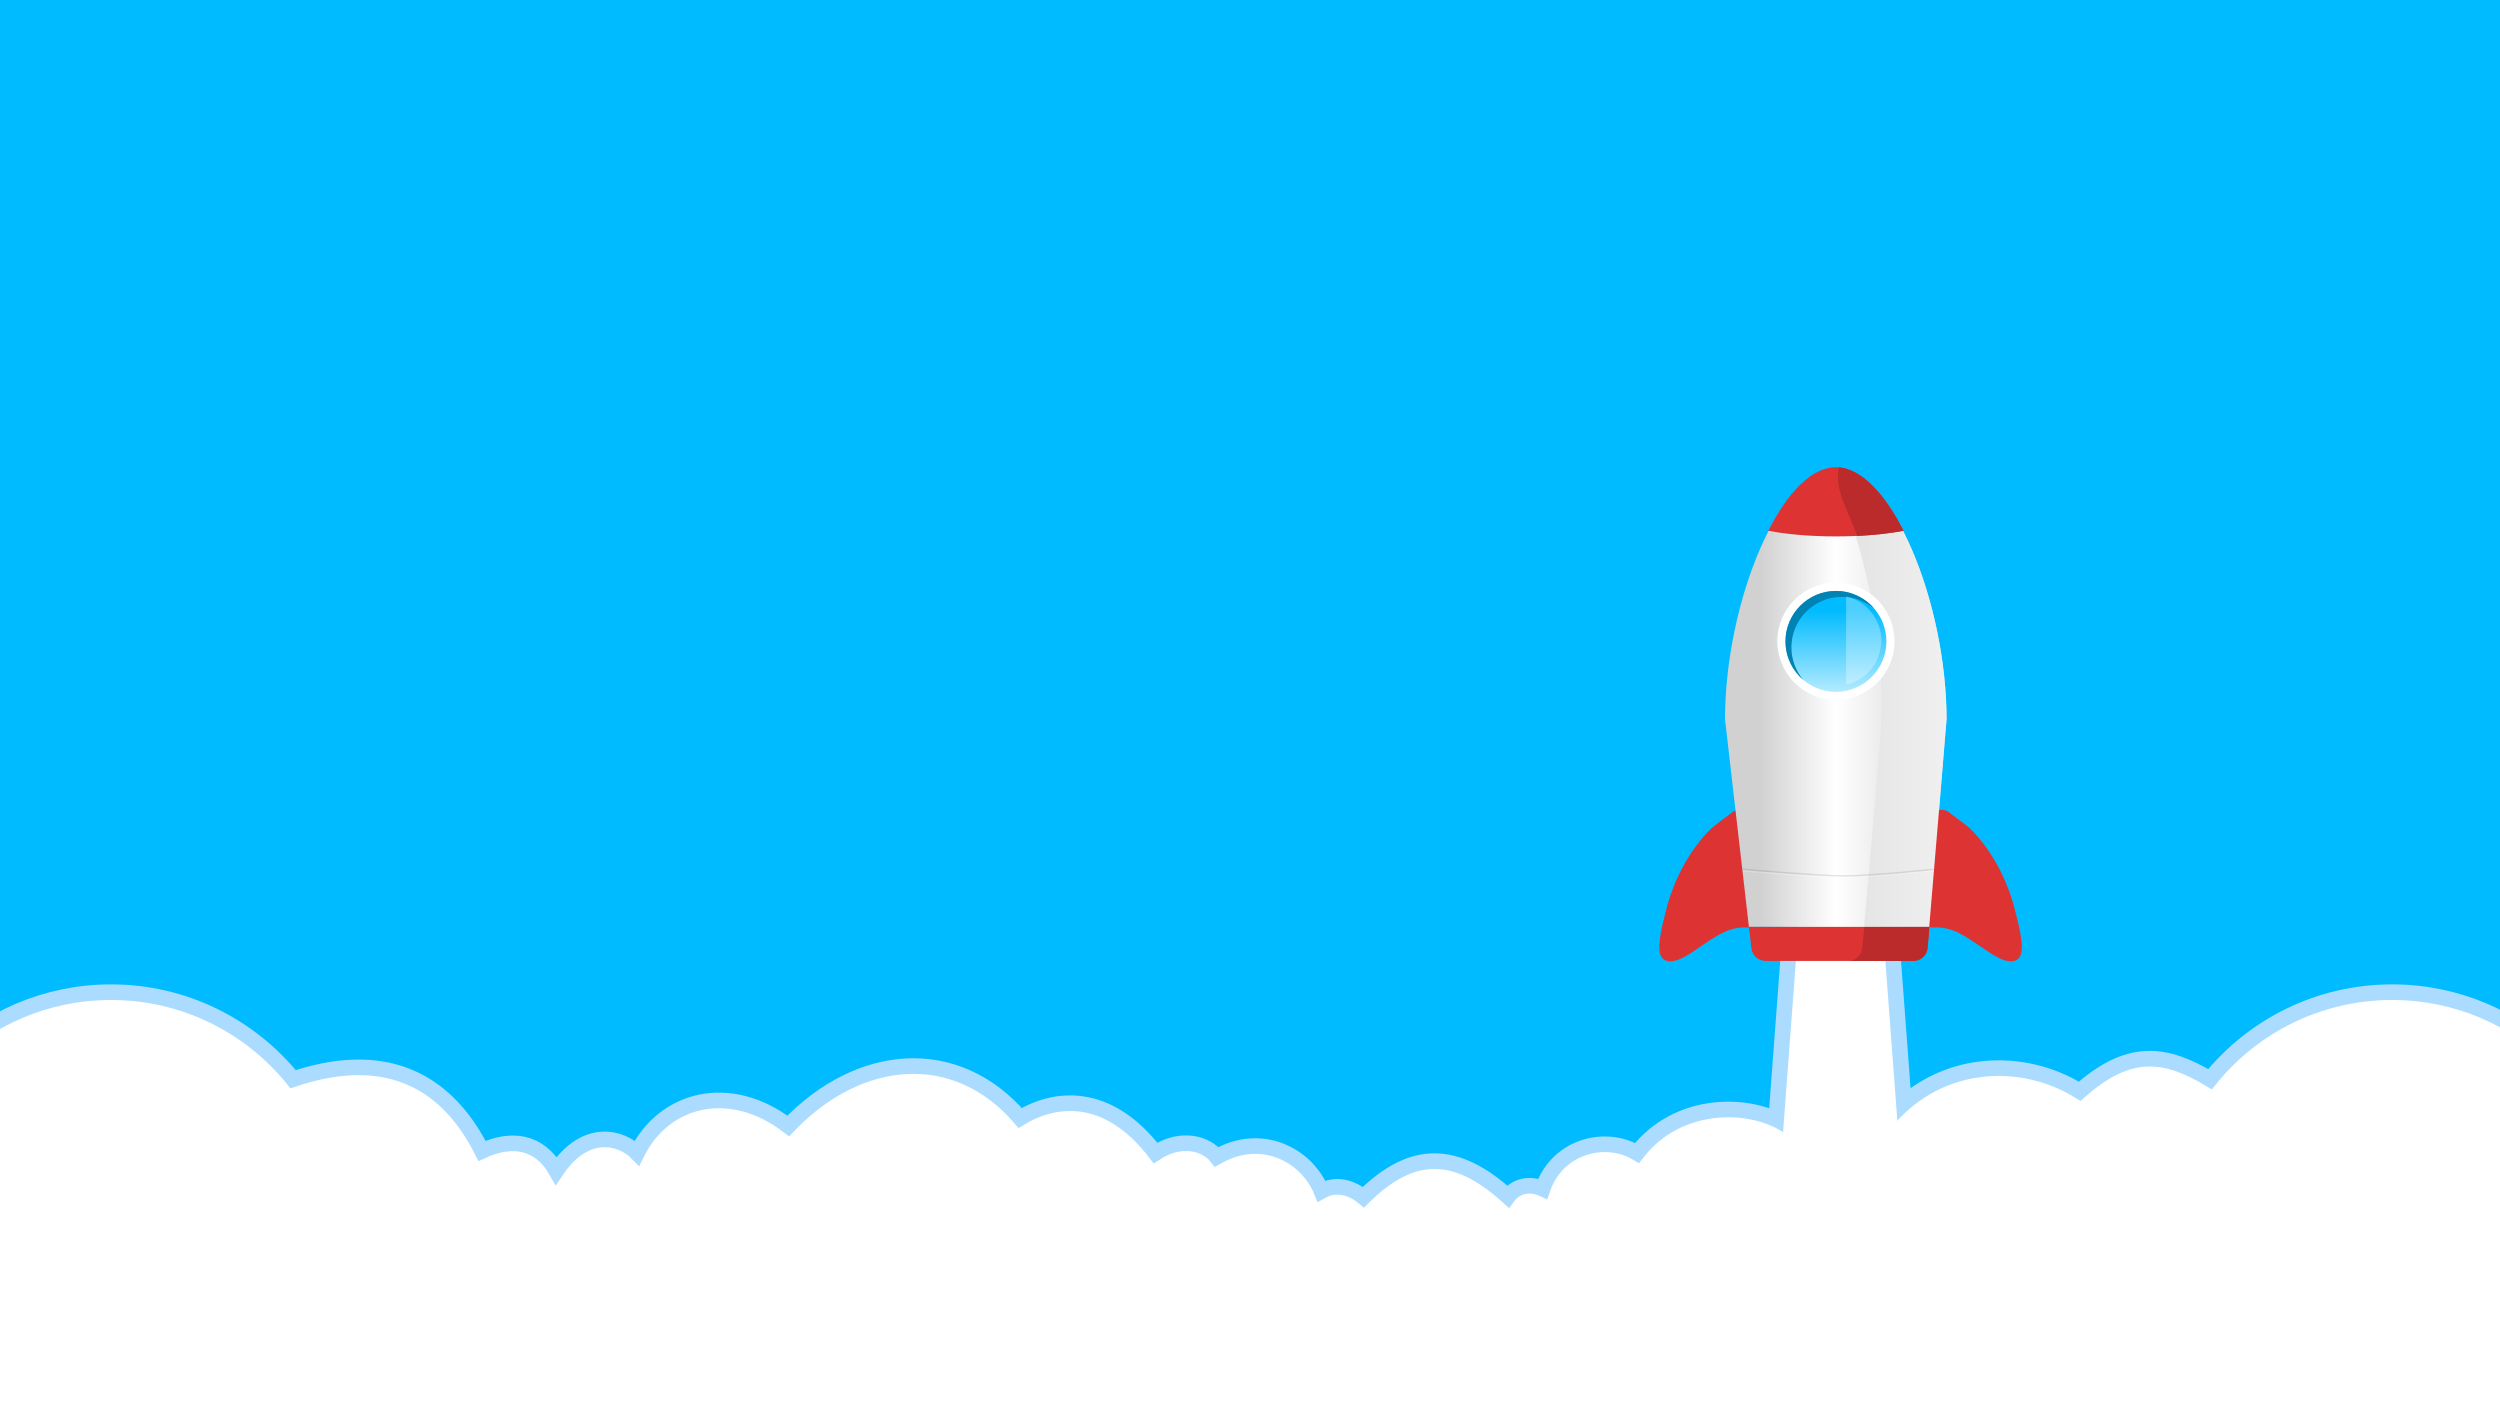 <svg xmlns='http://www.w3.org/2000/svg' width='100%' height='100%' viewBox='0 0 1600 900'><rect fill='#00bbff' width='1600' height='900'/><defs><linearGradient id='a' gradientUnits='objectBoundingBox' x1='0' y1='0' x2='100%' y2='0'><stop offset='0.16' stop-color='#d1d1d1'/><stop offset='0.5' stop-color='#FFF'/><stop offset='1' stop-color='#d1d1d1'/></linearGradient><linearGradient id='b' gradientUnits='objectBoundingBox' x1='100%' y1='0' x2='0' y2='0'><stop offset='0' stop-color='#f0f0f0'/><stop offset='1' stop-color='#e0e0e0'/></linearGradient><linearGradient id='c' gradientUnits='userSpaceOnUse' x1='0' y1='465' x2='0' y2='316'><stop offset='0' stop-color='#FFF'/><stop offset='0.5' stop-color='#00bbff'/></linearGradient></defs><g stroke='#abdcff' stroke-width='20'><path fill='#abdcff' d='M1228 900l-100 0l30-400l40 0z'/></g><g stroke='#abdcff' stroke-width='10' stroke-miterlimit='10'><path fill='#FFF' d='M1531 635c-47.1 0-89.1 21.7-116.6 55.7C1385 673 1362 671 1331 698.4c-36-22.4-88-21.4-121.9 17.1c-23.1-13.5-41.1-15.5-65.6 4.6c-23.5-15.1-69.5-16.1-95.8 17.8C1028 726 997 733 987.3 760.8c-8.3-3.8-17.3-1.8-22.2 5c-33-29.8-61-30.8-92.5 0.4c-7.5-6.2-17.5-9.2-26.9-3.9c-9.5-23.3-38.5-38.3-67-21.9c-6.5-8.4-22.5-13.4-39.2-2.5C709 698 675 702 652.9 715.5C612 668 550 673 504.5 720.6C467 692 425 703 407.7 737.9C398 728 375 721 356 749.3c-11-19.3-29-21.3-47.5-12.7C284 688 243 672 187.6 690.7C160.1 656.7 118.1 635 71 635c-82.8 0-150 67.2-150 150v284h1760V785C1681 702.2 1613.8 635 1531 635z'/></g><path fill='#FFF' d='M1228 900l-100 0l30-400l40 0z'/><path fill='#D33' d='M1120.6 524c-1.2-5.2-7.4-7.4-11.7-4.3c-5.7 4.2-12.3 9.2-13.4 10.2c-14.8 14.5-25 34.5-29.7 54.6c-1.4 6-6.7 23.9-1.8 28.9c5.9 5.9 18.6-3.7 23.4-7c9.3-6.2 18.7-13.6 30.7-12.8c17.6 1.1 7.8-47.4 2.5-69.6z'/><path fill='url(#a)' d='M1245.8 460.2c-0.1-74.7-35.3-160.5-70.9-160.5c-35.6 0-70.7 85.7-70.9 160.3c0 0.4 0 0.7 0.1 1.1l15.2 132.1h115.5c3-36 11-132.9 11-133z'/><path fill='#D33' d='M1235.5 524c1.2-5.2 7.4-7.4 11.6-4.3c5.7 4.2 12.3 9.2 13.4 10.2c14.7 14.5 24.9 34.5 29.6 54.6c1.4 6 6.7 23.9 1.8 28.9c-5.9 5.9-18.5-3.7-23.4-7c-9.3-6.2-18.6-13.6-30.7-12.8c-17.4 1.1-7.7-47.4-2.3-69.6z'/><path fill='#D33' d='M1119.3 593.2l1.6 13.6c0.5 4.7 4.5 8.2 9.1 8.2h94.5c4.9 0 8.9-3.8 9.2-8.6c0 0 0.4-5 1.1-13.2h-115.5z '/><path fill='url(#b)' d='M1245.8 460.2c-0.1-74.7-35.3-160.5-70.9-160.5c-6 0 32.3 68.4 29.1 160.5c-0.4 13-8 99.5-11 133h41.7c3.1-36 11.1-132.9 11.1-133z'/><path fill='#bc2b2b' d='M1193.1 593.2c-0.7 8.2-1.2 13.2-1.2 13.2c-0.3 4.9-4.3 8.6-9.2 8.6h41.8c4.9 0 8.9-3.8 9.2-8.6c0 0 0.4-5 1.1-13.2h-41.7z'/><path fill='#FFF' d='M1175 372.9c-20.7 0-37.5 16.8-37.5 37.5s16.8 37.5 37.5 37.5c20.7 0 37.5-16.8 37.5-37.5s-16.8-37.5-37.5-37.5z'/><path fill='url(#c)' d='M1175 378.2c-17.8 0-32.3 14.5-32.3 32.3s14.4 32.3 32.3 32.3c17.8 0 32.3-14.5 32.3-32.3s-14.5-32.3-32.3-32.3z'/><path fill='#0083b3' d='M1146.5 414.3c0-17.8 14.4-32.3 32.3-32.3c7.9 0 15.2 2.9 20.8 7.6c-5.9-7-14.8-11.4-24.6-11.4c-17.8 0-32.3 14.5-32.3 32.3c0 9.9 4.4 18.7 11.4 24.7c-4.7-5.7-7.6-13-7.6-20.9z'/><path fill='#D33' d='M1175 299c-15.5 0-30.9 16.2-43.3 40.7c12 2.3 27 3.6 43.3 3.6c16.3 0 31.4-1.4 43.3-3.6c-12.5-24.5-27.9-40.7-43.3-40.7z'/><path fill='#bc2b2b' d='M1176.9 299.1c-3.4 15.1 7.2 29.7 11.6 43.9c11-0.5 21.2-1.7 29.7-3.3c-11.8-23.4-26.4-39.3-41.3-40.6z'/><g fill='none' stroke-width='1'><path stroke-opacity='.1' stroke='#000' stroke-linecap='round' d='M1116 556.4c0 0 47.8 4.2 64.7 4.2c16.9 0 56.3-4.2 56.3-4.2'/><path stroke-opacity='.2' stroke='#FFF' stroke-linecap='round' d='M1116 557.4c0 0 47.8 4.2 64.7 4.2c16.9 0 56.3-4.2 56.3-4.2'/></g><path fill='#FFF' fill-opacity='0.3' d='M1204 410c0-13.8-9.6-25.3-22.5-28.3v56.5c12.9-2.9 22.5-14.4 22.5-28.2z'/></svg>
